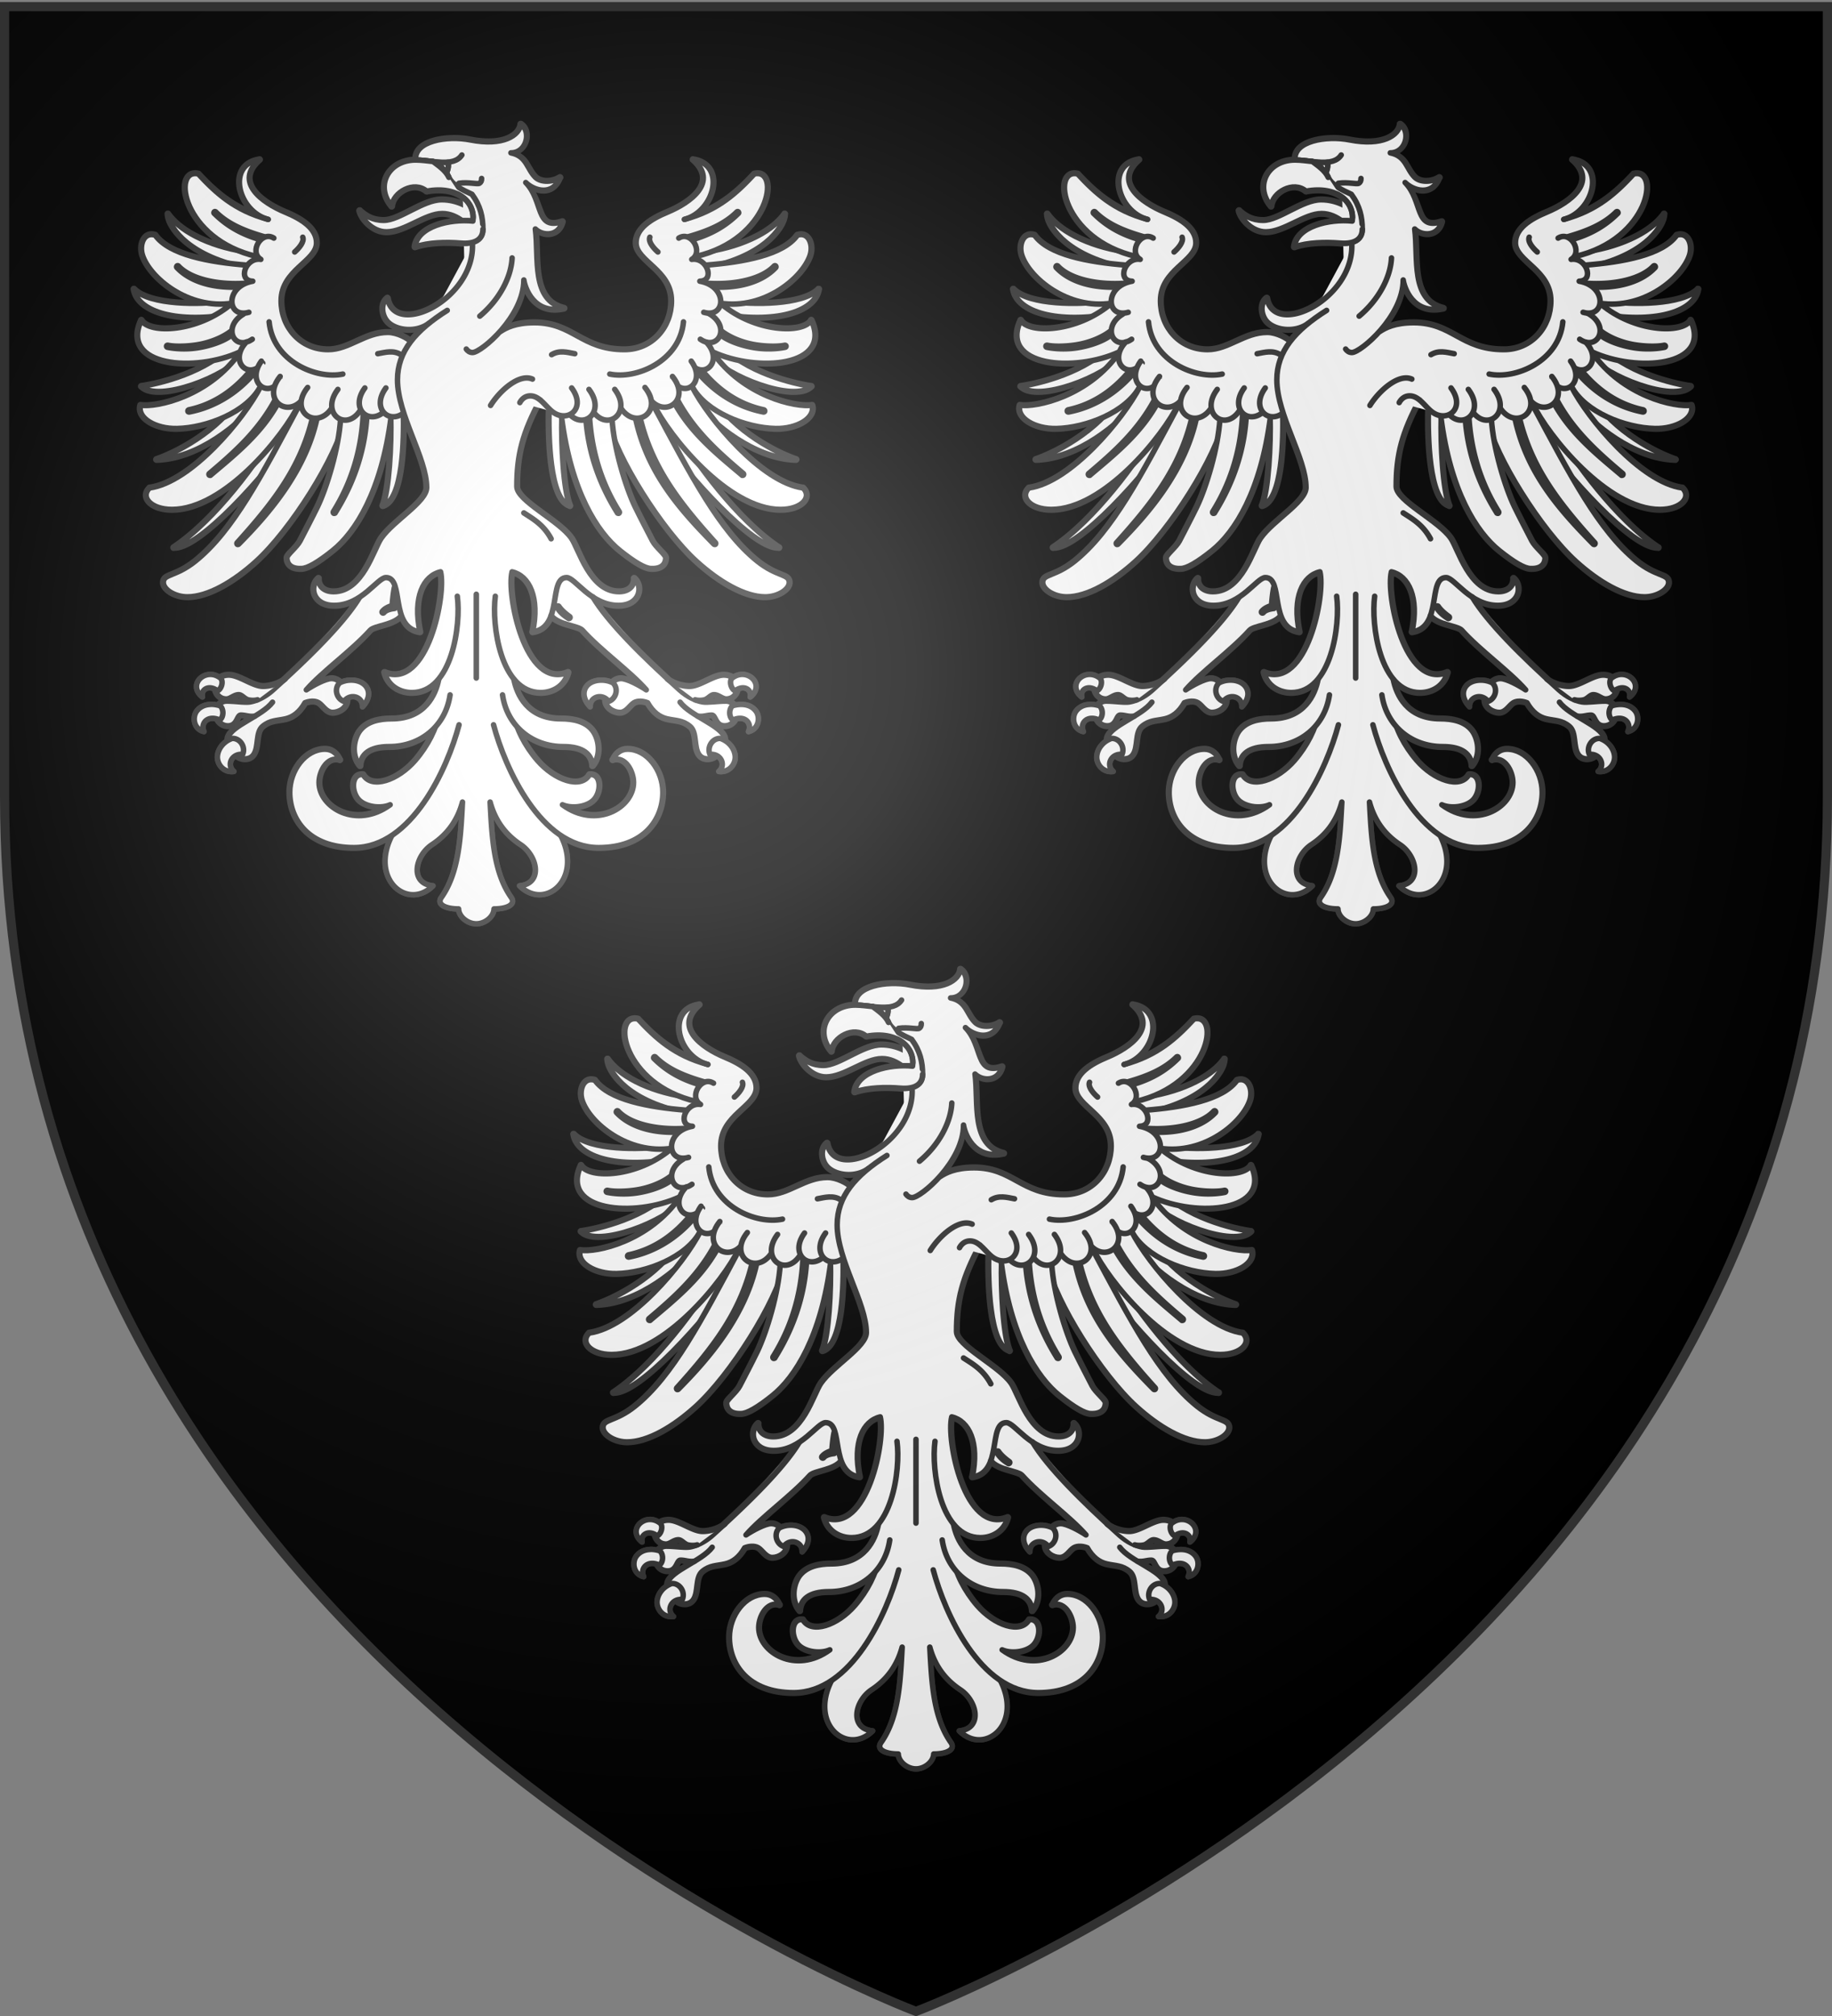 <svg xmlns="http://www.w3.org/2000/svg" xmlns:xlink="http://www.w3.org/1999/xlink" width="600" height="660" version="1.0"><rect width="100%" height="100%" fill="#808080" stroke="none"/><desc>Flag of Canton of Valais (Wallis)</desc><defs><radialGradient xlink:href="#a" id="c" cx="221.445" cy="226.331" r="300" fx="221.445" fy="226.331" gradientTransform="matrix(1.353 0 0 1.349 -77.63 -85.747)" gradientUnits="userSpaceOnUse"/><linearGradient id="a"><stop offset="0" style="stop-color:white;stop-opacity:.314"/><stop offset=".19" style="stop-color:white;stop-opacity:.251"/><stop offset=".6" style="stop-color:#6b6b6b;stop-opacity:.125"/><stop offset="1" style="stop-color:black;stop-opacity:.125"/></linearGradient></defs><g style="display:inline"><path d="M300 658.5s298.5-112.32 298.5-397.772V2.176H1.5v258.552C1.5 546.18 300 658.5 300 658.5" style="fill:#000;fill-opacity:1;fill-rule:evenodd;stroke:none;stroke-width:1px;stroke-linecap:butt;stroke-linejoin:miter;stroke-opacity:1"/></g><g id="b" style="display:inline"><path d="M217.116 53.883a.2.2 0 0 0-.049.048.2.2 0 0 0-.048.05.2.2 0 0 0 0 .048.2.2 0 0 0 0 .049c-.211 1.939-1.758 3.88-4.737 5.078s-7.401 1.61-13.379.44c-4.278-.838-9.441-.744-13.476.439-2.018.592-3.724 1.457-4.932 2.637-1.152 1.125-1.798 2.555-1.709 4.248-4.856.078-8.603 2.42-10.351 5.713-1.779 3.348-1.525 7.67 1.66 11.474q.02.028.049.05.02.027.048.048a.2.2 0 0 0 .05 0 .2.2 0 0 0 .048 0 .2.2 0 0 0 .049 0 .2.2 0 0 0 .049 0 .2.2 0 0 0 .049-.049.2.2 0 0 0 .048-.049.23.23 0 0 0 .05-.097c.213-2.437 2.2-4.763 4.687-5.957 2.487-1.195 5.404-1.253 7.617.634a.2.2 0 0 0 .049 0 .2.2 0 0 0 .049 0c.008.009.039-.007.048 0 .017.015.03.04.05.05.032-.007.064.005.097 0a.23.23 0 0 0 .097-.05c5.584-.984 9.904.028 12.696 2.1 1.384 1.027 2.41 2.33 3.027 3.76-2.75-1.725-6.255-3.174-10.45-3.174-3.487 0-7.329 1.886-11.034 3.76s-7.302 3.76-10.059 3.76c-4.109 0-6.49-1.634-8.545-3.419-.033-.028-.065-.069-.097-.097a.2.2 0 0 0 0-.049.2.2 0 0 0-.05 0 .2.2 0 0 0-.048 0 .2.2 0 0 0-.049 0 .2.2 0 0 0-.049 0 .2.2 0 0 0-.049 0 .2.2 0 0 0-.048.049.2.2 0 0 0-.05.049.2.2 0 0 0 0 .048.2.2 0 0 0-.048.05.2.2 0 0 0 0 .048c.267 1.464 1.43 3.407 3.174 5.03 1.744 1.622 4.11 2.93 6.836 2.93 3.384 0 6.93-1.704 10.4-3.37s6.842-3.32 9.912-3.32c2.452 0 4.637.958 6.494 2.197-2.975.133-6.078.664-8.789 1.66-4.173 1.534-7.468 4.174-7.91 8.057a.2.2 0 0 0 0 .049q.02.028.049.048a.2.2 0 0 0 0 .05q.02.027.049.048.02.028.049.049a.2.2 0 0 0 .048 0 .2.2 0 0 0 .05 0 .2.2 0 0 0 .048 0 .2.2 0 0 0 .049 0c4.76-1.664 11.316-1.802 16.504-1.367 1.596.133 2.92.023 4.053-.244.534 10.032-6.415 18.62-13.868 22.9-3.744 2.15-7.602 3.222-10.644 2.832-3.043-.39-5.261-2.19-5.908-5.81a.2.2 0 0 0-.05-.05.2.2 0 0 0-.048-.048.2.2 0 0 0-.049-.05.2.2 0 0 0-.049 0 .2.2 0 0 0-.048-.048.2.2 0 0 0-.05.049.2.2 0 0 0-.048 0 .2.2 0 0 0-.049 0c-1.41 1.073-1.907 2.766-1.807 4.443.1 1.678.767 3.382 1.856 4.541 1.547 1.648 4.19 2.689 7.031 2.881 2.03.138 4.17-.177 6.104-1.025-1.751 1.562-3.295 3.159-4.59 4.834-.505-.485-1.635-1.28-3.125-1.953-1.51-.684-3.354-1.27-5.176-1.27-4.18 0-7.736 1.606-11.182 3.174-3.445 1.568-6.777 3.125-10.498 3.125-10.024 0-16.943-8.011-16.943-17.53 0-5.535 3.185-9.047 6.396-12.06 1.606-1.506 3.217-2.913 4.444-4.346s2.05-2.933 2.05-4.687c0-2.681-1.351-4.89-3.466-6.738s-4.973-3.357-8.057-4.64c-4.248-1.765-8.896-4.507-11.28-7.763-1.19-1.628-1.833-3.346-1.61-5.176s1.307-3.794 3.613-5.81a.2.2 0 0 0 .049-.049.23.23 0 0 0 .048-.098.2.2 0 0 0 0-.048.23.23 0 0 0-.048-.098.2.2 0 0 0-.05-.049.2.2 0 0 0-.048-.049.2.2 0 0 0-.049 0 .2.2 0 0 0-.049 0 .2.2 0 0 0-.049 0c-.04.006-.057.043-.097.05-3.022.473-5.093 1.879-6.25 3.808-1.173 1.955-1.398 4.366-.928 6.836.683 3.59 2.927 7.214 6.25 9.521-9.475-3.509-15.516-8.993-21.045-14.941a.23.23 0 0 0-.097-.05.2.2 0 0 0-.05 0c-1.253-.291-2.299-.157-3.124.392-.826.548-1.411 1.484-1.71 2.636-.595 2.305-.123 5.59 1.466 9.131 2.378 5.304 7.307 11.207 15.38 15.137-9.89-2.316-18.713-6.76-22.9-12.647a.2.2 0 0 0-.049-.048.2.2 0 0 0-.049-.05.2.2 0 0 0-.048 0 .2.2 0 0 0-.05 0 .2.2 0 0 0-.048 0 .2.2 0 0 0-.049 0 .2.2 0 0 0-.049 0 .23.23 0 0 0-.049.098.2.2 0 0 0-.048.05.2.2 0 0 0 0 .048c-.001.036.048.11.048.146.006 1.936 1.46 5.408 5.372 9.083 3.101 2.912 7.766 5.896 14.404 8.203-3.744-.524-7.393-1.215-10.694-2.149-5.943-1.681-10.818-4.156-13.33-7.666a.2.2 0 0 0-.048-.049.2.2 0 0 0-.05 0 .2.2 0 0 0 0-.048c-1.072-.353-2.003-.298-2.782.048-.78.347-1.39 1.016-1.807 1.807-.834 1.582-.97 3.76-.342 5.713 1.338 4.159 5.503 9.158 11.377 12.842 3.078 1.93 6.608 3.473 10.45 4.345-2.907.098-6.108.059-9.23-.195-6.41-.52-12.53-1.987-15.331-4.883a.2.2 0 0 0-.05-.049.2.2 0 0 0-.048 0 .2.2 0 0 0-.049 0 .2.2 0 0 0-.049 0 .2.2 0 0 0-.048 0 .2.2 0 0 0-.05 0 .2.2 0 0 0-.048.05.23.23 0 0 0-.049.097.2.2 0 0 0 0 .049.2.2 0 0 0 0 .049c.008.051.04.095.049.146.656 3.923 4.265 7.038 10.156 8.79 4.496 1.335 10.322 1.902 17.236 1.415-3.977 1.89-8.055 3.041-11.718 3.516-3.11.403-5.9.336-8.106-.147-2.205-.482-3.808-1.361-4.492-2.539a.2.2 0 0 0-.049-.049.2.2 0 0 0-.049-.048.24.24 0 0 0-.097-.05.24.24 0 0 0-.098.05.2.2 0 0 0-.049 0 .2.2 0 0 0-.049.048.2.2 0 0 0 0 .05c-1.974 4.276-1.73 7.714.05 10.253 1.778 2.54 5.036 4.165 9.032 5.03 4.707 1.018 10.46.949 16.065-.05-9.365 5.676-20.577 8.069-25 8.692a.2.2 0 0 0-.049 0 .2.2 0 0 0-.049.049.2.2 0 0 0-.049.049.2.2 0 0 0-.048.048.2.2 0 0 0 0 .05.2.2 0 0 0 0 .048.2.2 0 0 0 0 .049q.02.028.048.049.02.027.05.049c1.618 1.608 4.38 2.138 7.714 1.953 3.334-.186 7.21-1.12 11.084-2.442a64 64 0 0 0 10.254-4.54c-4.219 3.733-8.833 6.41-13.184 8.251-6.904 2.924-13.179 3.723-15.966 3.272a.2.2 0 0 0-.05 0 .2.2 0 0 0-.048 0 .23.23 0 0 0-.098.049.2.2 0 0 0-.049.048.2.2 0 0 0 0 .05c-.368 1.221-.201 2.393.391 3.466s1.6 2.036 2.881 2.832c2.56 1.592 6.272 2.576 10.205 2.49 4.947-.108 10.58-1.348 15.772-3.515-7.344 7.036-16.961 12.12-23.34 14.306a.2.2 0 0 0-.05.05.2.2 0 0 0-.048.048.2.2 0 0 0 0 .049.2.2 0 0 0-.049.049.2.2 0 0 0 0 .048.2.2 0 0 0 0 .05q.013.054.049.097.02.028.049.049a.2.2 0 0 0 .049 0q.02.027.049.049a.2.2 0 0 0 .048 0h.05c9.817-.274 19.294-5.413 26.708-11.23-1.815 2.142-3.731 4.302-5.762 6.347-7.443 7.497-16.08 13.74-23.584 14.746a.23.23 0 0 0-.097.049.2.2 0 0 0 0 .049c-.881.86-1.325 1.825-1.319 2.783s.435 1.882 1.221 2.685c1.572 1.606 4.535 2.735 8.447 2.735 9.4 0 19.307-6.462 27.686-14.356-7.584 10.132-17.413 21.251-27.246 27.783a.2.2 0 0 0-.049.05.23.23 0 0 0-.049.097.2.2 0 0 0 0 .049.2.2 0 0 0 0 .049q.02.028.049.048a.2.2 0 0 0 0 .05q.02.027.049.048.043.036.098.049a.2.2 0 0 0 .048 0c.044.002.103-.05.147-.049 2.463.044 5.65-1.508 9.326-4.15 3.742-2.69 7.97-6.475 12.256-10.791 2.745-2.765 5.504-5.74 8.203-8.79-7.197 12.164-14.167 21.832-22.217 28.272-3.554 2.844-6.432 4.011-8.447 4.834-1.008.411-1.771.71-2.344 1.172-.572.461-.928 1.102-.928 1.953 0 1.42 1.127 2.746 2.784 3.76s3.867 1.709 6.2 1.709c7.646 0 16.984-5.544 25.098-12.89 6.39-5.786 13.736-15.302 19.873-25.098 3.607-5.758 6.802-11.59 9.131-16.846-1.699 8.31-4.547 16.8-6.933 21.728-1.601 3.308-4.913 9.635-6.348 12.403-.56 1.08-1.726 2.347-2.783 3.466-.529.56-1.047 1.05-1.416 1.514-.37.464-.635.866-.635 1.27 0 1.09.343 2.188 1.22 2.978.878.79 2.265 1.265 4.298 1.172 1.172 0 2.72-.603 4.638-1.709 1.92-1.106 4.177-2.754 6.836-4.883 8.023-6.423 17.056-20.337 20.85-45.068-.002 4.365-.177 9.39-.537 14.062-.472 6.131-1.293 11.69-2.442 14.405a.2.2 0 0 0 0 .049.2.2 0 0 0 0 .048.2.2 0 0 0 0 .05q.013.054.05.097.02.028.048.049a.2.2 0 0 0 .049 0q.02.028.049.048a.2.2 0 0 0 .049 0 .2.2 0 0 0 .048 0c1.98-.544 3.456-2.45 4.541-5.029s1.81-5.891 2.295-9.424c.9-6.548.952-13.717.88-18.408.82 2.44 1.75 4.862 2.685 7.276 2.657 6.863 5.322 13.475 5.322 18.75 0 1.206-.72 2.557-1.904 4.003s-2.808 2.97-4.59 4.541c-3.565 3.142-7.739 6.455-10.01 9.717-.713 1.025-1.467 2.725-2.392 4.737-.926 2.01-1.996 4.318-3.32 6.494-2.65 4.35-6.228 8.154-11.427 8.154-1.76 0-3.113-.491-4.003-1.318s-1.347-1.998-1.27-3.32a.2.2 0 0 0 0-.05.2.2 0 0 0 0-.048.2.2 0 0 0-.049-.05.2.2 0 0 0-.049-.048.23.23 0 0 0-.097-.049.2.2 0 0 0-.05 0 .2.2 0 0 0-.048 0 .2.2 0 0 0-.049.049.2.2 0 0 0-.049 0c-1.755 1.49-2.303 4.048-1.416 6.25s3.244 4.053 7.276 4.053c3.266 0 6.085-1.067 8.496-2.49-5.16 8.135-15.555 18.666-27.197 29.345-2.034 1.313-5.004 2.125-7.227 2.1-1.778-.02-3.934-1.03-6.103-2.05-2.17-1.021-4.352-2.052-6.3-2.052-1.303 0-2.557.374-3.515 1.026-1.123-.754-2.304-1.071-3.418-1.026-4.009.163-7.076 4.73-2.685 8.203-.554-2.372 1.688-4.142 4.394-2.93.402 2.398 2.197 3.907 4.346 3.907.799 0 1.519-.441 2.246-.83.727-.39 1.457-.733 2.246-.733.483 0 .973.316 1.514.733.54.417 1.084.93 1.806 1.123.365.098.786.162 1.221.195-.16.034-.334.073-.488.098-1.766.287-5.282-.293-8.448-.293-1.413 0-2.57.72-3.32 1.709-.709-.164-1.398-.279-2.05-.293-.317-.007-.63.025-.928.049-1.994.157-3.6 1.032-4.64 2.441-1.577 2.142-1.178 6.494 2.686 7.422-1.271-2.741.91-5.61 4.541-4.639.175.378.369.744.635 1.075a4.52 4.52 0 0 0 3.565 1.709c.902 0 1.579-.289 2.1-.684.52-.395.886-.915 1.171-1.416s.508-.978.733-1.318.409-.489.683-.489c.89 0 1.61.157 2.393.293a9.3 9.3 0 0 0 1.709.147c-.593.354-1.171.725-1.758 1.074-1.722 1.025-3.385 2.036-4.688 3.076s-2.27 2.135-2.587 3.32c-.115.427-.124.842-.098 1.27-2.06 1.328-3.377 3.422-3.516 5.615-.168 2.656 2.044 5.954 5.957 5.469-2.026-1.744-1.466-4.568.635-5.713.789.767 2.014 1.316 3.272 1.367 1.258.052 2.553-.386 3.418-1.562 1.072-1.46 1.27-3.558 1.513-5.518.244-1.96.567-3.754 1.807-4.785 1.326-1.103 2.545-1.597 3.857-1.904s2.72-.419 4.346-.781c2.783-.622 5.26-2.484 7.227-5.909 1.354-.51 3.358-.803 4.687 0 .693.42 1.388 1.271 2.197 2.051s1.789 1.514 3.028 1.514c1.23 0 2.593-.461 3.662-1.27s1.806-1.992 1.806-3.467c0-.228-.034-.454-.048-.683 2.46-1.453 5.563.132 5.42 3.125 3.159-3.34 2.58-6.499.537-8.203-1.344-1.121-3.306-1.612-5.323-1.465a9.2 9.2 0 0 0-2.978.732c-.927-.941-2.108-1.562-3.467-1.562-1.19 0-2.898.679-4.639 1.514-1.125.539-2.05 1.122-3.027 1.708 5.935-6.302 15.488-13.33 21.875-20.41.322-.357 1.032-.67 1.953-.976s2.055-.628 3.223-.977c2.219-.662 4.548-1.522 5.957-3.174.265.683.562 1.344.928 1.953 1.181 1.973 2.991 3.457 5.859 3.858a.2.2 0 0 0 .049 0 .2.2 0 0 0 .049 0 .23.23 0 0 0 .097-.049.2.2 0 0 0 .05-.049.2.2 0 0 0 0-.049.2.2 0 0 0 0-.048.2.2 0 0 0 0-.05.2.2 0 0 0 0-.048c-1.317-6.258-1.01-11.286.39-14.941 1.356-3.543 3.77-5.72 6.69-6.495.447 1.994.413 5.48-.147 9.62-.582 4.293-1.684 9.22-3.37 13.671-1.685 4.451-3.925 8.433-6.689 10.89-2.764 2.455-6.052 3.387-9.912 1.806a.2.2 0 0 0-.049 0 .2.2 0 0 0-.049 0 .2.2 0 0 0-.049 0 .2.2 0 0 0-.048.049.2.2 0 0 0-.05 0 .2.2 0 0 0 0 .048.2.2 0 0 0-.048.05.2.2 0 0 0 0 .048.2.2 0 0 0 0 .049.2.2 0 0 0 0 .049c1.216 4.976 5.663 7.52 10.156 7.52 3.737 0 6.8-1.586 9.18-4.102.078-.083.167-.16.244-.244-.538 2.36-1.603 5.202-3.564 7.666-2.556 3.21-6.64 5.761-13.184 5.761-4.608 0-9.054.962-11.67 4.297-1.112 1.418-1.978 3.646-2.148 6.055s.368 5.048 2.148 7.129q.043.035.098.049a.2.2 0 0 0 .049 0 .2.2 0 0 0 .048 0 .2.2 0 0 0 .05 0 .23.23 0 0 0 .097-.05.23.23 0 0 0 .049-.097.2.2 0 0 0 0-.049c.119-2 .934-3.695 2.588-4.883 1.653-1.187 4.179-1.855 7.812-1.855 6.286 0 12.002-2.334 16.113-6.397-1.507 3.671-3.938 7.635-6.836 10.987-3.115 3.603-7.074 6.225-10.595 7.275-1.76.525-3.406.613-4.785.293s-2.487-1.052-3.223-2.344a.2.2 0 0 0-.049-.048.2.2 0 0 0-.049-.05.2.2 0 0 0-.049 0 .2.2 0 0 0-.048 0c-1.188-.142-2.113.224-2.735.929-.621.704-.955 1.694-1.025 2.783-.14 2.177.696 4.738 2.392 6.2 1.44 1.243 3.503 1.964 5.567 2.198 1.623.184 3.101-.183 4.492-.586-11.928 7.843-24.512.182-24.512-8.447 0-1.964.723-4.364 2.002-6.055 1.28-1.69 3.049-2.683 5.274-2.002q.02.028.049.05a.2.2 0 0 0 .048 0 .2.2 0 0 0 .05-.05.2.2 0 0 0 .048 0 .2.2 0 0 0 .049-.049.2.2 0 0 0 .049-.048.2.2 0 0 0 0-.05.2.2 0 0 0 0-.048.2.2 0 0 0 0-.049.2.2 0 0 0 0-.049c-.027-.064-.118-.083-.147-.146-.966-2.131-2.81-3.858-5.469-3.858-3.616 0-6.919 1.974-9.277 4.932s-3.808 6.94-3.808 10.986c0 4.992 1.74 10.067 5.566 13.916s9.766 6.446 18.066 6.446c5.02 0 9.542-1.67 13.623-4.346-7.885 15.904 6.033 27.073 15.088 18.018-8.582-.869-6.554-10.883-.342-14.99 6.148-4.066 9.475-9.472 11.084-15.48-.679 13.242-1.346 25.653-7.666 34.669-1.894 2.702 1.73 4.199 6.25 4.199.09 2.858 3.306 5.42 6.446 5.42s6.355-2.562 6.445-5.42c4.521 0 8.144-1.497 6.25-4.2-6.32-9.015-6.987-21.426-7.666-34.667 1.61 6.007 4.936 11.413 11.084 15.478 6.212 4.108 8.24 14.122-.342 14.99 9.056 9.056 22.973-2.113 15.088-18.017 4.086 2.682 8.645 4.346 13.672 4.346 8.3 0 14.24-2.596 18.066-6.446s5.518-8.924 5.518-13.916c0-4.047-1.45-8.027-3.809-10.986-2.358-2.958-5.612-4.932-9.228-4.932-2.658 0-4.502 1.727-5.469 3.858-.029.064-.12.082-.146.146a.2.2 0 0 0-.05.05.2.2 0 0 0 0 .048.2.2 0 0 0 0 .049q.022.027.05.049a.2.2 0 0 0 0 .048q.02.029.048.05a.2.2 0 0 0 .05 0q.042.035.097.048a.2.2 0 0 0 .049-.049c2.225-.681 4.043.311 5.322 2.002s2.002 4.091 2.002 6.055c0 8.63-12.63 16.299-24.56 8.447 1.4.413 2.9.772 4.54.586 2.064-.234 4.078-.955 5.518-2.197 1.697-1.463 2.533-4.024 2.393-6.201-.07-1.089-.355-2.08-.977-2.783-.622-.705-1.595-1.07-2.783-.928a.2.2 0 0 0-.049 0 .2.2 0 0 0-.049.049.2.2 0 0 0-.049.048c-.736 1.291-1.843 2.025-3.222 2.344-1.38.32-3.025.232-4.785-.293-3.522-1.05-7.48-3.672-10.596-7.275-2.898-3.352-5.328-7.316-6.836-10.987 4.111 4.063 9.827 6.397 16.113 6.397 3.633 0 6.16.668 7.813 1.855 1.653 1.188 2.469 2.883 2.588 4.883a.2.2 0 0 0 0 .05.2.2 0 0 0 0 .048q.02.028.048.049.02.027.05.049a.2.2 0 0 0 .048 0 .2.2 0 0 0 .049 0 .2.2 0 0 0 .049 0 .2.2 0 0 0 .049 0 .2.2 0 0 0 .048-.05.2.2 0 0 0 .05 0c1.78-2.08 2.318-4.719 2.148-7.128-.17-2.41-1.037-4.637-2.149-6.055-2.616-3.335-7.062-4.297-11.67-4.297-6.543 0-10.628-2.551-13.183-5.761-1.962-2.464-3.027-5.306-3.565-7.666.077.084.166.161.244.244 2.381 2.516 5.444 4.101 9.18 4.101 4.493 0 8.94-2.543 10.156-7.52a.2.2 0 0 0 0-.048.2.2 0 0 0 0-.049.2.2 0 0 0 0-.049.2.2 0 0 0-.048-.049.2.2 0 0 0-.05-.048.2.2 0 0 0-.048-.05.2.2 0 0 0-.049 0 .2.2 0 0 0-.049 0 .2.2 0 0 0-.049 0 .2.2 0 0 0-.048 0c-3.86 1.582-7.1.65-9.864-1.806s-5.003-6.438-6.69-10.889c-1.685-4.45-2.787-9.378-3.368-13.671-.56-4.14-.595-7.626-.147-9.62 2.919.775 5.285 2.952 6.64 6.495 1.4 3.655 1.756 8.683.44 14.94a.2.2 0 0 0-.049.05q.014.055.05.097a.2.2 0 0 0 0 .05q.02.027.048.048.02.028.049.049a.2.2 0 0 0 .049 0 .2.2 0 0 0 .049 0 .2.2 0 0 0 .048 0c2.868-.401 4.678-1.885 5.86-3.857.355-.593.619-1.243.879-1.905 1.416 1.634 3.799 2.467 6.006 3.125 1.167.349 2.301.671 3.222.977s1.631.62 1.953.976c6.387 7.08 15.94 14.108 21.875 20.41-.976-.586-1.902-1.169-3.027-1.708-1.74-.835-3.45-1.514-4.639-1.514-1.36 0-2.54.62-3.466 1.562a9.35 9.35 0 0 0-4.2-.732c-1.586.091-3.075.568-4.15 1.465-2.043 1.704-2.574 4.863.586 8.203-.143-2.978 2.915-4.542 5.37-3.125-.015.229-.048.455-.048.683 0 1.475.786 2.659 1.856 3.467 1.069.809 2.431 1.27 3.662 1.27 1.239 0 2.218-.734 3.027-1.514s1.504-1.631 2.197-2.05c1.356-.82 3.383-.53 4.737 0 1.964 3.405 4.403 5.288 7.177 5.908 1.626.362 3.034.474 4.346.78 1.312.308 2.532.802 3.857 1.905 1.24 1.031 1.563 2.825 1.807 4.785s.393 4.058 1.465 5.518c.864 1.176 2.209 1.614 3.467 1.562 1.258-.051 2.483-.6 3.271-1.367 2.102 1.145 2.661 3.97.635 5.713 3.914.485 6.125-2.813 5.957-5.469-.139-2.193-1.455-4.287-3.516-5.615.026-.428.017-.843-.097-1.27-.318-1.185-1.285-2.28-2.588-3.32s-2.965-2.05-4.688-3.076c-.586-.35-1.165-.72-1.757-1.074a9.3 9.3 0 0 0 1.709-.147c.781-.136 1.502-.293 2.392-.293.275 0 .459.149.684.489s.447.817.732 1.318c.285.5.651 1.021 1.172 1.416s1.198.684 2.1.684c1.54 0 2.771-.725 3.564-1.71.266-.33.46-.696.635-1.074 3.623-.97 5.764 1.898 4.492 4.64 3.864-.929 4.313-5.28 2.734-7.423-1.245-1.69-3.348-2.595-5.908-2.441-.548.033-1.126.12-1.709.244-.749-.99-1.907-1.709-3.32-1.709-3.165 0-6.682.58-8.447.293-.155-.025-.328-.064-.489-.098a6.7 6.7 0 0 0 1.172-.195c.723-.194 1.315-.706 1.856-1.123.54-.417 1.03-.733 1.513-.733.789 0 1.52.344 2.246.733.727.389 1.448.83 2.247.83 2.148 0 3.944-1.509 4.345-3.906 2.706-1.213 4.948.557 4.395 2.93 4.39-3.474 1.323-8.04-2.686-8.204-1.113-.045-2.294.272-3.418 1.026-.957-.652-2.212-1.026-3.515-1.026-1.948 0-4.13 1.03-6.3 2.051-2.169 1.02-4.324 2.031-6.103 2.05-2.31.026-5.44-.84-7.47-2.245-11.598-10.648-21.93-21.147-27.051-29.248 2.432 1.452 5.284 2.539 8.594 2.539 4.031 0 6.388-1.851 7.275-4.053s.34-4.76-1.416-6.25a.2.2 0 0 0-.049 0 .2.2 0 0 0-.049-.049.2.2 0 0 0-.049 0 .2.2 0 0 0-.048 0 .2.2 0 0 0-.05 0 .2.2 0 0 0-.048.049.2.2 0 0 0-.049.049.2.2 0 0 0-.049.049.2.2 0 0 0 0 .049.2.2 0 0 0 0 .048c.077 1.323-.38 2.494-1.27 3.32-.89.828-2.243 1.319-4.003 1.319-5.198 0-8.777-3.803-11.426-8.154-1.324-2.176-2.395-4.483-3.32-6.494s-1.68-3.712-2.393-4.737c-2.285-3.282-7.274-6.67-11.67-9.912-2.198-1.62-4.268-3.202-5.761-4.687s-2.393-2.872-2.393-4.053c0-11.566 2.071-19.364 8.3-31.104.162.137.33.243.489.391.844.784 1.657 1.672 2.49 2.49a.2.2 0 0 0 0 .05.2.2 0 0 0 0 .048c-.098 4.599-.108 12.872.88 20.264.493 3.696 1.252 7.162 2.343 9.863 1.05 2.598 2.474 4.45 4.346 5.078.074.025.12.126.195.146a.2.2 0 0 0 .049 0 .2.2 0 0 0 .049 0 .2.2 0 0 0 .048-.048.2.2 0 0 0 .05 0 .23.23 0 0 0 .048-.098.23.23 0 0 0 .049-.098.23.23 0 0 0-.049-.097c-1.149-2.715-1.97-8.274-2.441-14.405-.36-4.672-.5-9.697-.489-14.062 3.79 24.73 12.779 38.645 20.801 45.068 2.66 2.13 4.966 3.777 6.885 4.883s3.466 1.71 4.639 1.71c2.033.092 3.42-.382 4.297-1.173.877-.79 1.22-1.889 1.22-2.978 0-.404-.265-.806-.635-1.27s-.887-.954-1.416-1.514c-1.057-1.119-2.271-2.386-2.832-3.466-1.435-2.768-4.697-9.095-6.298-12.403-2.386-4.929-5.235-13.418-6.934-21.728 2.33 5.256 5.524 11.088 9.13 16.845 6.138 9.797 13.484 19.313 19.874 25.098 8.115 7.347 17.403 12.89 25.049 12.89 2.333 0 4.593-.695 6.25-1.708 1.656-1.014 2.783-2.34 2.783-3.76 0-.85-.355-1.492-.928-1.953-.572-.461-1.385-.76-2.392-1.172-2.015-.823-4.844-1.99-8.399-4.834-8.05-6.44-15.02-16.108-22.217-28.271 2.7 3.049 5.459 6.024 8.203 8.789 4.286 4.316 8.514 8.101 12.256 10.79 3.677 2.643 6.864 4.195 9.327 4.151.044 0 .102.05.146.049a.2.2 0 0 0 .049 0 .2.2 0 0 0 .049-.049.2.2 0 0 0 .048 0 .24.24 0 0 0 .05-.098.24.24 0 0 0 .048-.097.23.23 0 0 0-.049-.098.2.2 0 0 0 0-.049.2.2 0 0 0-.049-.049.2.2 0 0 0-.048 0c-.028-.018-.07-.03-.098-.048-9.817-6.548-19.601-17.669-27.148-27.784 8.39 7.916 18.316 14.405 27.734 14.405 3.912 0 6.875-1.129 8.447-2.735.786-.803 1.214-1.727 1.22-2.685.008-.958-.436-1.922-1.317-2.783a.2.2 0 0 0-.05-.05.2.2 0 0 0-.048-.048.2.2 0 0 0-.049 0c-7.504-1.005-16.092-7.25-23.535-14.746-2.03-2.045-3.947-4.205-5.762-6.348 7.386 5.792 16.839 10.926 26.612 11.23h.048q.05.001.098 0a.2.2 0 0 0 .049 0 .2.2 0 0 0 .049-.048.2.2 0 0 0 .048-.049.2.2 0 0 0 .05-.049.24.24 0 0 0 .048-.098.24.24 0 0 0-.049-.097.2.2 0 0 0-.049-.049.2.2 0 0 0-.048-.049.2.2 0 0 0-.05-.049c-.011-.004-.036.004-.048 0-6.39-2.196-15.974-7.309-23.291-14.355 5.207 2.183 10.855 3.456 15.82 3.564 3.934.086 7.645-.898 10.205-2.49 1.28-.796 2.289-1.759 2.881-2.832s.76-2.245.39-3.467a.2.2 0 0 0-.048-.049.2.2 0 0 0 0-.048.24.24 0 0 0-.098-.05.2.2 0 0 0-.048 0 .2.2 0 0 0-.05 0 .2.2 0 0 0-.048 0c-2.788.452-9.013-.347-15.918-3.27-4.35-1.843-8.965-4.519-13.184-8.253a63 63 0 0 0 10.205 4.541c3.874 1.322 7.8 2.256 11.133 2.442 3.334.185 6.096-.345 7.715-1.953a.2.2 0 0 0 .049-.05.2.2 0 0 0 0-.048.2.2 0 0 0 .049-.049.2.2 0 0 0 0-.049.2.2 0 0 0-.05-.049.2.2 0 0 0 0-.048.2.2 0 0 0-.048-.05.2.2 0 0 0-.049-.048.2.2 0 0 0-.049 0 .2.2 0 0 0-.048 0c-4.426-.624-15.632-3.056-25-8.74 5.623 1.008 11.39 1.12 16.113.097 3.996-.864 7.254-2.49 9.033-5.029 1.779-2.54 2.023-5.977.049-10.254a.2.2 0 0 0-.049-.049.2.2 0 0 0-.049-.048.2.2 0 0 0-.049 0 .2.2 0 0 0-.048-.05.24.24 0 0 0-.098.05.2.2 0 0 0-.049 0 .2.2 0 0 0-.049.048.2.2 0 0 0 0 .05c-.683 1.177-2.286 2.056-4.492 2.538-2.206.483-4.995.55-8.105.147-3.664-.475-7.742-1.627-11.72-3.516 6.916.487 12.741-.08 17.237-1.416 5.891-1.75 9.5-4.866 10.156-8.789.009-.05.042-.095.05-.146a.2.2 0 0 0 0-.05.2.2 0 0 0 0-.048.2.2 0 0 0-.05-.049.2.2 0 0 0 0-.049.23.23 0 0 0-.097-.049.2.2 0 0 0-.05 0 .2.2 0 0 0-.048 0 .2.2 0 0 0-.049 0 .2.2 0 0 0-.049 0 .2.2 0 0 0-.048 0 .2.2 0 0 0 0 .05c-2.801 2.895-8.97 4.361-15.381 4.882a81 81 0 0 1-9.229.195c3.841-.872 7.371-2.415 10.45-4.345 5.873-3.684 10.087-8.683 11.425-12.842.629-1.954.492-4.13-.342-5.713-.416-.791-1.027-1.46-1.806-1.807-.78-.346-1.71-.4-2.783-.048a.2.2 0 0 0-.05.048.2.2 0 0 0-.048.05.2.2 0 0 0-.049 0c-2.511 3.509-7.337 5.984-13.281 7.665-3.3.934-6.95 1.625-10.693 2.149 6.637-2.307 11.302-5.29 14.404-8.203 3.912-3.675 5.365-7.147 5.37-9.083.001-.036.05-.11.05-.146a.23.23 0 0 0-.05-.098.2.2 0 0 0-.048-.048.2.2 0 0 0-.049-.05.2.2 0 0 0-.049 0 .2.2 0 0 0-.048 0 .2.2 0 0 0-.05 0 .2.2 0 0 0-.048 0 .2.2 0 0 0-.049 0 .2.2 0 0 0 0 .05.2.2 0 0 0-.049.048c-4.2 5.905-13.07 10.337-22.998 12.647 8.11-3.93 13.097-9.825 15.479-15.137 1.588-3.541 2.011-6.826 1.416-9.13-.298-1.153-.835-2.089-1.66-2.637-.826-.55-1.92-.683-3.174-.391a.2.2 0 0 0-.049 0 .2.2 0 0 0-.049.049c-5.524 5.944-11.582 11.432-21.045 14.941 3.322-2.307 5.567-5.933 6.25-9.521.47-2.47.196-4.881-.976-6.836-1.151-1.919-3.207-3.327-6.202-3.809-.056-.009-.088-.04-.146-.049a.2.2 0 0 0-.049 0 .2.2 0 0 0-.049 0 .2.2 0 0 0-.048 0 .2.2 0 0 0-.05.05.2.2 0 0 0 0 .048.2.2 0 0 0-.048.049.2.2 0 0 0 0 .049.2.2 0 0 0 0 .048.2.2 0 0 0 0 .05q.02.027.049.048.02.028.049.049c2.306 2.016 3.341 3.98 3.564 5.81s-.371 3.548-1.563 5.176c-2.383 3.256-7.03 5.998-11.279 7.764-3.083 1.282-5.942 2.79-8.056 4.639-2.115 1.848-3.516 4.057-3.516 6.738 0 1.754.873 3.254 2.1 4.687 1.226 1.433 2.837 2.84 4.443 4.346 3.211 3.013 6.348 6.525 6.348 12.06 0 9.519-6.87 17.53-16.895 17.53-7.76 0-12.37-2.438-16.846-4.883-4.474-2.445-8.812-4.932-15.869-4.932-6.249 0-9.552 1.502-11.62 2.735 3.974-4.67 7.429-10.719 7.812-16.944.365 1.577 1.147 3.925 3.027 6.104 2.255 2.613 5.907 4.595 11.475 3.32.035-.008.062.009.097 0a.23.23 0 0 0 .098-.049.2.2 0 0 0 .049-.048.2.2 0 0 0 .048-.05.2.2 0 0 0 0-.048.2.2 0 0 0 0-.049.2.2 0 0 0 0-.049.2.2 0 0 0 0-.048.2.2 0 0 0-.048-.05.2.2 0 0 0-.05-.048.23.23 0 0 0-.097-.049c-2.99-.729-4.985-2.174-6.396-4.15-1.412-1.976-2.228-4.488-2.686-7.227-.892-5.337-.502-11.571-1.123-16.797 1.435 1.181 3.4 1.833 5.274 1.514 2.04-.347 3.905-1.8 4.54-4.59a.2.2 0 0 0 0-.049.2.2 0 0 0-.048-.049.2.2 0 0 0 0-.048.2.2 0 0 0-.05-.05.2.2 0 0 0-.048-.048.2.2 0 0 0-.049 0 .2.2 0 0 0-.049 0 .2.2 0 0 0-.048 0 .2.2 0 0 0-.05 0c-2.452.818-4.047.758-5.175.146s-1.815-1.824-2.441-3.369c-1.146-2.824-2.205-6.704-4.883-9.96 1.508 1.19 3.508 2.203 5.615 2.245 2.464.05 4.85-1.253 6.201-4.687.004-.011.045.01.049 0 .016-.041.033-.056.049-.098a.2.2 0 0 0 .049-.049.2.2 0 0 0 0-.048.2.2 0 0 0 0-.05.2.2 0 0 0-.05-.048.2.2 0 0 0 0-.049.23.23 0 0 0-.097-.049.23.23 0 0 0-.097-.049.23.23 0 0 0-.098.05.2.2 0 0 0-.049 0c-1.272.829-2.97 1.31-4.59 1.318-1.619.006-3.109-.473-4.053-1.416-1.508-1.509-2.292-3.373-3.418-5.079-1.038-1.573-2.55-2.886-5.078-3.564 5.514-.592 7.09-8.134 3.125-10.693a.2.2 0 0 0-.048 0 .2.2 0 0 0-.05 0 .2.2 0 0 0-.048 0 .2.2 0 0 0-.049 0 .2.2 0 0 0-.049 0" style="fill:#fff;fill-opacity:1;fill-rule:nonzero;stroke:#313131;stroke-width:2;stroke-linecap:round;stroke-linejoin:round;stroke-miterlimit:4;stroke-dasharray:none;stroke-dashoffset:0;stroke-opacity:1" transform="matrix(.9 0 0 .9 -24.968 -8.056)"/><path d="M283.255 100.78c12.578-1.589 24.821-6.677 30.045-14.021.096 3.552-5.747 14.264-25.778 18.985M293.096 118.546c7.89 1.276 26.788 1.537 32.57-4.442-1.136 7.749-14.179 12.505-34.312 9.319M289.177 133.612c9.578 10.944 27.811 15.007 33.79 15.85-6.16 6.118-31.232-3.795-36.664-11.147M286.003 151.1c6.113 12.53 22.155 21.816 31.446 25-15.391-.404-30.087-12.939-37.012-21.094M273.699 165.162c6.706 11.385 22.107 32.743 37.5 42.969-9.467.4-33.015-25.995-44.922-42.578M232.195 160.474c-.279 10.157.574 26.856 2.93 32.422-7.502-2.06-7.786-25.917-7.59-35.1" style="fill:#fff;fill-opacity:1;fill-rule:nonzero;stroke:#313131;stroke-width:2;stroke-linecap:round;stroke-linejoin:round;stroke-miterlimit:4;stroke-dasharray:none;stroke-dashoffset:0;stroke-opacity:1" transform="matrix(.9 0 0 .9 -24.968 -8.056)"/><path d="M284.648 105.396c13.658-1.097 28.14-3.72 33.267-10.886 4.116-1.353 5.852 3.469 4.632 7.26-2.623 8.148-16.63 19.95-32.674 17.472h0M290.309 119.59c12.263 10.242 29.717 10.902 32.657 5.836 7.806 16.912-19.615 19.135-35.967 11.495M287 137.008c11.194 16.104 30.463 20.267 36.228 19.334 1.402 4.65-5.448 8.652-13.232 8.482-10.907-.237-25.357-5.931-30.399-15.275" style="fill:#fff;fill-opacity:1;fill-rule:nonzero;stroke:#313131;stroke-width:2;stroke-linecap:round;stroke-linejoin:round;stroke-miterlimit:4;stroke-dasharray:none;stroke-dashoffset:0;stroke-opacity:1" transform="matrix(.9 0 0 .9 -24.968 -8.056)"/><path d="M279.558 149.537c5.96 11.674 25.215 34.876 40.43 36.914 3.384 3.308-.47 7.813-8.203 7.813-19.107 0-40.834-26.936-46.29-38.477" style="fill:#fff;fill-opacity:1;fill-rule:nonzero;stroke:#313131;stroke-width:2;stroke-linecap:round;stroke-linejoin:round;stroke-miterlimit:4;stroke-dasharray:none;stroke-dashoffset:0;stroke-opacity:1" transform="matrix(.9 0 0 .9 -24.968 -8.056)"/><path d="M265.3 155.982c13.86 25.942 24.326 46.127 38.027 57.09 7.159 5.727 11.628 4.559 11.628 7.742 0 2.59-4.177 5.25-8.754 5.25-7.53 0-16.84-5.521-24.932-12.847-12.723-11.518-29.38-38.016-32.375-51.766" style="fill:#fff;fill-opacity:1;fill-rule:nonzero;stroke:#313131;stroke-width:2;stroke-linecap:round;stroke-linejoin:round;stroke-miterlimit:4;stroke-dasharray:none;stroke-dashoffset:0;stroke-opacity:1" transform="matrix(.9 0 0 .9 -24.968 -8.056)"/><path d="M250.457 161.256c.634 10.674 4.98 24.968 8.398 32.031 1.605 3.315 4.883 9.63 6.318 12.398 1.176 2.267 4.815 5.06 4.815 6.157 0 2.082-1.288 4.089-5.274 3.906-2.183 0-6.048-2.261-11.354-6.51-8.342-6.679-17.837-21.595-21.263-48.568M158.628 85.54c2.09 1.828 4.557 3.57 8.796 3.57 5.719 0 14.27-7.49 21.075-7.49 5.65 0 10.084 2.687 13.003 5.065l-.898 7.04c-1.785-2.09-6.147-7.097-11.887-7.097-6.307 0-13.723 6.662-20.335 6.662-5.306 0-9.249-4.985-9.754-7.75M169.944 160.474c.278 10.157-.575 26.856-2.93 32.422 7.502-2.06 7.717-24.605 7.52-33.789M112.962 133.612c-9.578 10.944-27.812 15.007-33.79 15.85 6.16 6.118 31.232-3.795 36.664-11.147M116.135 151.1c-6.112 12.53-22.154 21.816-31.445 25 15.39-.404 30.087-12.939 37.012-21.094M128.44 165.162c-6.706 11.385-22.107 32.743-37.5 42.969 9.467.4 33.014-25.995 44.922-42.578M109.043 118.546c-7.89 1.276-26.789 1.537-32.57-4.442 1.136 7.749 14.178 12.505 34.312 9.319M118.884 100.78c-12.578-1.589-24.822-6.677-30.045-14.021-.096 3.552 5.747 14.264 25.778 18.985M202.524 75.685c5.799 1.706 8.29 7.805 7.92 18.912M202.955 65.51c2.415.317 4.847.829 7.49 3.657" style="fill:#fff;fill-opacity:1;fill-rule:nonzero;stroke:#313131;stroke-width:2;stroke-linecap:round;stroke-linejoin:round;stroke-miterlimit:4;stroke-dasharray:none;stroke-dashoffset:0;stroke-opacity:1" transform="matrix(.9 0 0 .9 -24.968 -8.056)"/><path d="M195.814 65.335c-2.977 4.56-10.86 1.861-16.808 1.83-.657-6.939 11.376-8.976 19.856-7.316 12.019 2.353 17.932-1.665 18.376-5.748 3.911 2.526 2.29 10.45-3.57 10.45 5.795 1.177 5.778 5.754 8.877 8.852 2.01 2.011 6.338 1.838 8.975.119-2.62 6.965-9.54 4.744-12.453 1.828 6.556 6.69 3.382 17.512 13.324 14.196-1.235 5.423-7.074 5.393-9.84 2.7 1.376 10.537-1.697 25.864 10.45 28.825-11.11 2.614-14.287-7.746-14.631-10.276 0 13.223-15.473 26.387-18.68 26.387-1.073 0-1.837-.622-2.265-1.262" style="fill:#fff;fill-opacity:1;fill-rule:nonzero;stroke:#313131;stroke-width:2;stroke-linecap:round;stroke-linejoin:round;stroke-miterlimit:4;stroke-dasharray:none;stroke-dashoffset:0;stroke-opacity:1" transform="matrix(.9 0 0 .9 -24.968 -8.056)"/><path d="M202.346 123.945c7.166-5.982 11.425-14.2 11.757-21.162M185.233 67.708c1.326.09 4.957 3.687 5.748 5.552M190.741 67.991c.344 1.287.01 2.833-.566 3.723M199.646 97.21c1.238 20.424-28.27 34.969-30.916 20.16-2.675 2.037-1.996 6.387.094 8.612 2.98 3.173 10.312 4.125 15.012.561M221.505 146.85c-4.778-2.108-11.885 4.171-15.24 9.579M183.425 174.586a.4.4 0 0 0-.098.049.39.39 0 0 0-.195.293c-.001.068-.02.175.006.238 1.431 3.383 2.69 5.355 3.949 7.379s2.582 4.051 2.685 7.763a.4.4 0 0 0 0 .147.4.4 0 0 0 .196.195.4.4 0 0 0 .146.05q.073.012.147 0a.4.4 0 0 0 .146-.099.4.4 0 0 0 .049-.048.4.4 0 0 0 .049-.098.4.4 0 0 0 .049-.147c-.107-3.835-.901-6.363-2.198-8.447s-2.996-3.756-4.388-7.043c-.06-.14-.204-.216-.348-.232a.5.5 0 0 0-.146 0zM218.37 195.53c3.587 2.303 7.24 4.405 9.928 9.406M185.085 209.303c-2.725.387-5.4 2.57-7.373 5.908a.4.4 0 0 0-.049.146.4.4 0 0 0 0 .147.39.39 0 0 0 .244.244.4.4 0 0 0 .147.049.4.4 0 0 0 .146-.05.4.4 0 0 0 .196-.146c1.883-3.185 4.405-4.733 6.835-5.078s4.795.449 6.543 3.125a.4.4 0 0 0 .196.147.4.4 0 0 0 .146.049.4.4 0 0 0 .147-.05.4.4 0 0 0 .195-.195.4.4 0 0 0 .049-.146.4.4 0 0 0-.049-.195.4.4 0 0 0-.049-.05c-1.878-2.874-4.599-4.292-7.324-3.905" style="fill:#fff;fill-opacity:1;fill-rule:nonzero;stroke:#313131;stroke-width:2;stroke-linecap:round;stroke-linejoin:round;stroke-miterlimit:4;stroke-dasharray:none;stroke-dashoffset:0;stroke-opacity:1" transform="matrix(.9 0 0 .9 -24.968 -8.056)"/><path d="M203.478 92.332c0 3.701-2.903 5.48-8.104 5.044-5.208-.436-11.81-.284-16.629 1.4.856-7.527 12.817-10.266 21.075-9.405.958-6.73-5.346-12.996-16.808-10.886-4.589-3.912-12.267.391-12.714 5.487-6.268-7.487-1.099-16.808 8.708-16.808 2.2 0 4.505.358 6.323.537 2.231 1.688 4.595 3.291 5.762 5.762 1.336 2.83 4.93 4.579 8.398 6.152 3.106 4.24 3.989 8.282 3.989 12.717" style="fill:#fff;fill-opacity:1;fill-rule:nonzero;stroke:#313131;stroke-width:2;stroke-linecap:round;stroke-linejoin:round;stroke-miterlimit:4;stroke-dasharray:none;stroke-dashoffset:0;stroke-opacity:1" transform="matrix(.9 0 0 .9 -24.968 -8.056)"/><path d="M183.1 78.485c-.464-1.814-1.694-3.546-3.31-4.963M194.77 75.612c3.528-.515 6.66.45 7.442.005.485-.276.835-.886.787-1.747M201.07 332.955v-28.913M201.07 225.123v30.469M125.677 126.035c1.367 14.383 17.261 21.015 26.823 18.985M173.662 137.966c-2.816-1.714-5.632-.863-8.448-.348M125.328 88.762c-12.263-3.286-19.072-9.707-25.43-16.547-9.654-2.25-5.83 23.81 21.337 30.045M117.49 105.396c-13.657-1.097-28.139-3.72-33.267-10.886-4.116-1.353-5.851 3.469-4.631 7.26 2.622 8.148 16.629 19.95 32.673 17.472h0M111.83 119.59c-12.263 10.242-29.717 10.902-32.658 5.836-7.805 16.912 19.615 19.135 35.967 11.495M115.14 137.008c-11.195 16.104-30.465 20.267-36.23 19.334-1.402 4.65 5.449 8.652 13.232 8.482 10.908-.237 25.358-5.931 30.4-15.275" style="fill:#fff;fill-opacity:1;fill-rule:nonzero;stroke:#313131;stroke-width:2;stroke-linecap:round;stroke-linejoin:round;stroke-miterlimit:4;stroke-dasharray:none;stroke-dashoffset:0;stroke-opacity:1" transform="matrix(.9 0 0 .9 -24.968 -8.056)"/><path d="M122.58 149.537c-5.958 11.674-25.215 34.876-40.43 36.914-3.384 3.308.471 7.813 8.204 7.813 19.106 0 40.833-26.936 46.289-38.477" style="fill:#fff;fill-opacity:1;fill-rule:nonzero;stroke:#313131;stroke-width:2;stroke-linecap:round;stroke-linejoin:round;stroke-miterlimit:4;stroke-dasharray:none;stroke-dashoffset:0;stroke-opacity:1" transform="matrix(.9 0 0 .9 -24.968 -8.056)"/><path d="M136.838 155.982c-13.859 25.942-24.325 46.127-38.027 57.09-7.158 5.727-11.627 4.559-11.627 7.742 0 2.59 4.176 5.25 8.753 5.25 7.531 0 16.84-5.521 24.933-12.847 12.722-11.518 29.379-38.016 32.375-51.766" style="fill:#fff;fill-opacity:1;fill-rule:nonzero;stroke:#313131;stroke-width:2;stroke-linecap:round;stroke-linejoin:round;stroke-miterlimit:4;stroke-dasharray:none;stroke-dashoffset:0;stroke-opacity:1" transform="matrix(.9 0 0 .9 -24.968 -8.056)"/><path d="M151.682 161.256c-.635 10.674-4.98 24.968-8.398 32.031-1.605 3.315-4.883 9.63-6.319 12.398-1.175 2.267-4.814 5.06-4.814 6.157 0 2.082 1.288 4.089 5.273 3.906 2.183 0 6.049-2.261 11.355-6.51 8.342-6.679 17.837-21.595 21.262-48.568" style="fill:#fff;fill-opacity:1;fill-rule:nonzero;stroke:#313131;stroke-width:2;stroke-linecap:round;stroke-linejoin:round;stroke-miterlimit:4;stroke-dasharray:none;stroke-dashoffset:0;stroke-opacity:1" transform="matrix(.9 0 0 .9 -24.968 -8.056)"/><path d="M105.93 85.914a.4.4 0 0 0-.244.146.4.4 0 0 0-.049.098.4.4 0 0 0-.049.195.4.4 0 0 0 .05.147.4.4 0 0 0 .097.098c4.799 4.755 10.188 7.644 16.797 9.57l1.172-1.172c-6.55-1.909-12.768-4.314-17.432-8.936a.4.4 0 0 0-.049-.048.4.4 0 0 0-.098-.05.4.4 0 0 0-.195-.048m-13.574 19.678a.4.4 0 0 0-.244.146.4.4 0 0 0-.05.098.4.4 0 0 0-.048.146.4.4 0 0 0 .098.293c4.629 4.92 12.807 7.617 22.803 7.08l1.416-1.318c-9.843.528-19.262-1.654-23.633-6.299a.4.4 0 0 0-.05-.049.4.4 0 0 0-.097-.049.4.4 0 0 0-.195-.048m19.482 23.779c-3.342 2.579-8.154 4.362-12.5 5.03-4.346.667-8.393.589-10.498.146a.4.4 0 0 0-.146 0 .4.4 0 0 0-.244.097.4.4 0 0 0-.098.293.39.39 0 0 0 .342.342c2.273.479 6.508.876 10.937.195 4.43-.68 9.482-2.323 12.5-4.687zm9.034 13.77-1.612.146c-5.65 6.97-12.936 12.617-22.851 14.746a.4.4 0 0 0-.05.049.4.4 0 0 0-.097.049.39.39 0 0 0-.146.293.4.4 0 0 0 .097.293.4.4 0 0 0 .098.048.4.4 0 0 0 .146.05q.074.013.147 0c10.263-1.978 18.58-7.864 24.316-14.942zm7.47 10.351c-6.066 11.76-15.07 19.8-24.414 27.686a.4.4 0 0 0-.049.048.4.4 0 0 0-.097.293.4.4 0 0 0 .049.147.4.4 0 0 0 .048.098.4.4 0 0 0 .244.097.4.4 0 0 0 .196 0 .4.4 0 0 0 .097-.097c9.345-7.887 19.094-15.617 25.245-27.54zm31.64 4.736c-.476 14.015-4.233 26.147-10.937 36.866v.048a.4.4 0 0 0-.048.196.4.4 0 0 0 .048.146.4.4 0 0 0 .196.196.4.4 0 0 0 .195 0 .4.4 0 0 0 .146-.05.4.4 0 0 0 .098-.048.4.4 0 0 0 .049-.098c6.768-10.821 11.14-23.056 11.621-37.207zm-18.114.88c-4.063 18.926-13.957 31.91-27.832 47.265a.4.4 0 0 0-.098.293.4.4 0 0 0 .049.146.4.4 0 0 0 .049.098.4.4 0 0 0 .146.098.4.4 0 0 0 .147 0 .4.4 0 0 0 .244-.098q.024-.023.049-.049c11.069-11.17 25.035-27.21 28.857-47.558z" style="fill:#fff;fill-opacity:1;fill-rule:nonzero;stroke:#313131;stroke-width:2;stroke-linecap:round;stroke-linejoin:round;stroke-miterlimit:4;stroke-dasharray:none;stroke-dashoffset:0;stroke-opacity:1" transform="matrix(.9 0 0 .9 -24.968 -8.056)"/><path d="M116.307 123.225c-7.817 4.659-3.337 13.684 3.24 9.129" style="fill:#fff;fill-opacity:1;fill-rule:nonzero;stroke:#313131;stroke-width:2;stroke-linecap:round;stroke-linejoin:round;stroke-miterlimit:4;stroke-dasharray:none;stroke-dashoffset:0;stroke-opacity:1" transform="matrix(.9 0 0 .9 -24.968 -8.056)"/><path d="M117.43 133.33c-6.559 6.87.613 14.119 5.945 7.729" style="fill:#fff;fill-opacity:1;fill-rule:nonzero;stroke:#313131;stroke-width:2;stroke-linecap:round;stroke-linejoin:round;stroke-miterlimit:4;stroke-dasharray:none;stroke-dashoffset:0;stroke-opacity:1" transform="matrix(.9 0 0 .9 -24.968 -8.056)"/><path d="M122.856 140.318c-5.607 7.667 2.449 13.919 6.902 6.888" style="fill:#fff;fill-opacity:1;fill-rule:nonzero;stroke:#313131;stroke-width:2;stroke-linecap:round;stroke-linejoin:round;stroke-miterlimit:4;stroke-dasharray:none;stroke-dashoffset:0;stroke-opacity:1" transform="matrix(.9 0 0 .9 -24.968 -8.056)"/><path d="M129.686 145.891c-6.991 8.623 3.053 15.653 8.607 7.747M119.729 111.241c-10.326 1.86-9.475 13.655-1.418 11.311M119.729 111.241c-5.71-.143-2.595-8.813 2.936-7.935M127.392 95.566c-4.455-2.85-9.15 5.015-4.727 7.74" style="fill:#fff;fill-opacity:1;fill-rule:nonzero;stroke:#313131;stroke-width:2;stroke-linecap:round;stroke-linejoin:round;stroke-miterlimit:4;stroke-dasharray:none;stroke-dashoffset:0;stroke-opacity:1" transform="matrix(.9 0 0 .9 -24.968 -8.056)"/><path d="M139.7 149.897c-6.99 8.623 3.054 15.653 8.608 7.747" style="fill:#fff;fill-opacity:1;fill-rule:nonzero;stroke:#313131;stroke-width:2;stroke-linecap:round;stroke-linejoin:round;stroke-miterlimit:4;stroke-dasharray:none;stroke-dashoffset:0;stroke-opacity:1" transform="matrix(.9 0 0 .9 -24.968 -8.056)"/><path d="M150.697 150.594c-6.548 8.623 2.86 15.653 8.061 7.747" style="fill:#fff;fill-opacity:1;fill-rule:nonzero;stroke:#313131;stroke-width:2;stroke-linecap:round;stroke-linejoin:round;stroke-miterlimit:4;stroke-dasharray:none;stroke-dashoffset:0;stroke-opacity:1" transform="matrix(.9 0 0 .9 -24.968 -8.056)"/><path d="M160.512 150.071c-5.596 7.582 1.502 13.784 7.14 8.535" style="fill:#fff;fill-opacity:1;fill-rule:nonzero;stroke:#313131;stroke-width:2;stroke-linecap:round;stroke-linejoin:round;stroke-miterlimit:4;stroke-dasharray:none;stroke-dashoffset:0;stroke-opacity:1" transform="matrix(.9 0 0 .9 -24.968 -8.056)"/><path d="M168.175 150.071c-5.364 7.269.938 13.27 6.436 9.128M137.913 95.24c.662 1.595-1.319 3.971-2.93 5.371M276.462 126.035c-1.367 14.383-17.262 21.015-26.823 18.985M228.477 137.966c2.815-1.714 5.631-.863 8.447-.348M276.81 88.762c12.263-3.286 19.072-9.707 25.43-16.547 9.655-2.25 5.831 23.81-21.337 30.045" style="fill:#fff;fill-opacity:1;fill-rule:nonzero;stroke:#313131;stroke-width:2;stroke-linecap:round;stroke-linejoin:round;stroke-miterlimit:4;stroke-dasharray:none;stroke-dashoffset:0;stroke-opacity:1" transform="matrix(.9 0 0 .9 -24.968 -8.056)"/><path d="M296.213 85.914a.4.4 0 0 0-.195.049.4.4 0 0 0-.098.049.4.4 0 0 0-.048.048c-4.664 4.622-10.883 7.027-17.432 8.936l1.172 1.172c6.608-1.926 11.998-4.815 16.797-9.57a.4.4 0 0 0 .097-.098.4.4 0 0 0 .05-.147.4.4 0 0 0-.05-.195.4.4 0 0 0-.049-.098.4.4 0 0 0-.244-.146m13.575 19.678a.4.4 0 0 0-.196.048.4.4 0 0 0-.097.05.4.4 0 0 0-.05.048c-4.37 4.645-13.79 6.827-23.632 6.299l1.416 1.318c9.995.537 18.174-2.16 22.803-7.08a.4.4 0 0 0 .097-.293.4.4 0 0 0-.048-.146.4.4 0 0 0-.05-.098.4.4 0 0 0-.243-.146m-19.483 23.779-.342 1.416c3.019 2.364 8.12 4.007 12.55 4.687 4.429.68 8.663.284 10.937-.195a.39.39 0 0 0 .341-.342.4.4 0 0 0-.097-.293.4.4 0 0 0-.244-.097.4.4 0 0 0-.147 0c-2.104.443-6.152.52-10.498-.147s-9.157-2.45-12.5-5.03m-9.033 13.77-.049.732c5.737 7.078 14.054 12.964 24.316 14.941q.074.015.147 0a.4.4 0 0 0 .146-.049.4.4 0 0 0 .098-.048.4.4 0 0 0 .098-.293.4.4 0 0 0-.147-.293.4.4 0 0 0-.097-.05.4.4 0 0 0-.05-.048c-9.915-2.13-17.202-7.776-22.85-14.746zm-7.47 10.351-1.32.732c6.151 11.923 15.9 19.653 25.245 27.54a.4.4 0 0 0 .098.097.4.4 0 0 0 .195 0 .4.4 0 0 0 .244-.097.4.4 0 0 0 .049-.098.4.4 0 0 0 .049-.147.4.4 0 0 0-.098-.293.4.4 0 0 0-.049-.048c-9.344-7.887-18.347-15.926-24.414-27.686m-31.641 4.736-1.368.05c.482 14.15 4.853 26.385 11.621 37.206a.4.4 0 0 0 .05.098.4.4 0 0 0 .097.049.4.4 0 0 0 .146.049.4.4 0 0 0 .196 0 .4.4 0 0 0 .195-.196.4.4 0 0 0 .049-.146.4.4 0 0 0-.049-.196v-.048c-6.704-10.719-10.46-22.851-10.937-36.866m18.115.88-1.612.195c3.823 20.349 15.372 33.902 28.858 47.558q.023.026.049.049a.4.4 0 0 0 .244.098.4.4 0 0 0 .146 0 .4.4 0 0 0 .147-.098.4.4 0 0 0 .049-.098.4.4 0 0 0 .049-.146.4.4 0 0 0-.098-.293c-13.875-15.355-23.77-28.34-27.832-47.266" style="fill:#fff;fill-opacity:1;fill-rule:nonzero;stroke:#313131;stroke-width:2;stroke-linecap:round;stroke-linejoin:round;stroke-miterlimit:4;stroke-dasharray:none;stroke-dashoffset:0;stroke-opacity:1" transform="matrix(.9 0 0 .9 -24.968 -8.056)"/><path d="M285.514 122.908c8.452 4.61 3.654 14.001-2.922 9.446" style="fill:#fff;fill-opacity:1;fill-rule:nonzero;stroke:#313131;stroke-width:2;stroke-linecap:round;stroke-linejoin:round;stroke-miterlimit:4;stroke-dasharray:none;stroke-dashoffset:0;stroke-opacity:1" transform="matrix(.9 0 0 .9 -24.968 -8.056)"/><path d="M284.85 133.479c5.623 6.08.6 12.375-4.305 9.197" style="fill:#fff;fill-opacity:1;fill-rule:nonzero;stroke:#313131;stroke-width:2;stroke-linecap:round;stroke-linejoin:round;stroke-miterlimit:4;stroke-dasharray:none;stroke-dashoffset:0;stroke-opacity:1" transform="matrix(.9 0 0 .9 -24.968 -8.056)"/><path d="M279.283 140.318c5.606 7.667-2.449 13.919-6.902 6.888" style="fill:#fff;fill-opacity:1;fill-rule:nonzero;stroke:#313131;stroke-width:2;stroke-linecap:round;stroke-linejoin:round;stroke-miterlimit:4;stroke-dasharray:none;stroke-dashoffset:0;stroke-opacity:1" transform="matrix(.9 0 0 .9 -24.968 -8.056)"/><path d="M272.453 145.891c6.99 8.623-3.054 15.653-8.607 7.747M282.41 111.241c10.326 1.86 9.474 13.655 1.418 11.311M282.41 111.241c5.71-.143 2.594-8.813-2.937-7.935M274.746 95.566c4.455-2.85 9.15 5.015 4.727 7.74" style="fill:#fff;fill-opacity:1;fill-rule:nonzero;stroke:#313131;stroke-width:2;stroke-linecap:round;stroke-linejoin:round;stroke-miterlimit:4;stroke-dasharray:none;stroke-dashoffset:0;stroke-opacity:1" transform="matrix(.9 0 0 .9 -24.968 -8.056)"/><path d="M262.438 149.897c6.99 8.623-3.054 15.653-8.607 7.747" style="fill:#fff;fill-opacity:1;fill-rule:nonzero;stroke:#313131;stroke-width:2;stroke-linecap:round;stroke-linejoin:round;stroke-miterlimit:4;stroke-dasharray:none;stroke-dashoffset:0;stroke-opacity:1" transform="matrix(.9 0 0 .9 -24.968 -8.056)"/><path d="M251.442 150.594c6.548 8.623-2.86 15.653-8.062 7.747M264.226 95.24c-.663 1.595 1.319 3.971 2.93 5.371M171.267 222.62c-.438 2.028-.666 4.622-.83 6.604-1.41.428-2.723 1.066-3.565 2.1a.4.4 0 0 0-.049.049.4.4 0 0 0-.049.146.4.4 0 0 0 0 .147.4.4 0 0 0 .196.244.4.4 0 0 0 .146.049.39.39 0 0 0 .342-.147c.678-.833 2.088-1.312 3.809-1.513a.39.39 0 0 0 .341-.342c.148-2.475.264-4.72.44-6.983zM158.7 226.05c-5.461 9.154-17.993 21.594-31.593 33.839-2.911 2.621-5.988 4.002-8.398 4.394-1.86.303-5.36-.293-8.496-.293-2.385 0-4.004 2.157-4.004 4.102 0 2.27 1.55 4.882 4.492 4.882 3.43 0 3.183-3.906 4.688-3.906 1.84 0 2.948.69 5.078.39" style="fill:#fff;fill-opacity:1;fill-rule:nonzero;stroke:#313131;stroke-width:2;stroke-linecap:round;stroke-linejoin:round;stroke-miterlimit:4;stroke-dasharray:none;stroke-dashoffset:0;stroke-opacity:1" transform="matrix(.9 0 0 .9 -24.968 -8.056)"/><path d="M126.912 264.38c-3.711 4.981-15.028 8.482-16.211 12.891-.595 2.218 1.003 4.573 2.93 6.446 1.477 1.436 4.718 2.022 6.347-.196 2.03-2.761.667-8.144 3.32-10.351 2.71-2.255 5.085-2.017 8.301-2.735 2.745-.612 5.176-2.408 7.13-5.859 1.398-.547 3.516-.885 4.98 0 1.506.91 2.777 3.516 5.078 3.516 2.347 0 5.273-1.708 5.273-4.493 0-3.833-2.22-7.812-5.664-7.812-2.2 0-6.844 2.527-9.18 4.102 5.788-6.641 16.474-14.176 23.243-21.68 1.529-1.695 8.75-1.874 11.377-5.371" style="fill:none;fill-opacity:1;fill-rule:nonzero;stroke:#313131;stroke-width:2;stroke-linecap:round;stroke-linejoin:round;stroke-miterlimit:4;stroke-dasharray:none;stroke-dashoffset:0;stroke-opacity:1" transform="matrix(.9 0 0 .9 -24.968 -8.056)"/><path d="M131.502 255.982c-2.051 1.66-5.549 2.665-8.106 2.637-3.724-.041-8.677-4.102-12.402-4.102-2.697 0-5.078 1.618-5.078 4.004 0 2.88 1.881 4.688 4.2 4.688 1.426 0 2.772-1.563 4.491-1.563 1.167 0 2.108 1.505 3.418 1.856.99.265 2.442.293 3.418 0M183.007 298.156a168 168 0 0 0-5.766 5.531c-20.408 20.408-2.72 38.268 8.057 27.49-8.582-.868-6.554-10.882-.342-14.99 6.148-4.065 9.474-9.47 11.084-15.478-.68 13.241-1.346 25.652-7.666 34.668-1.894 2.702 1.729 4.199 6.25 4.199.09 2.858 3.306 5.42 6.445 5.42s6.356-2.562 6.446-5.42c4.52 0 8.144-1.497 6.25-4.2-6.32-9.015-6.987-21.426-7.666-34.667 1.61 6.007 4.936 11.413 11.084 15.478 6.212 4.108 8.24 14.122-.342 14.99 10.777 10.778 28.464-7.082 8.056-27.49-2.165-2.165-4.178-4.101-6.07-5.807" style="fill:#fff;fill-opacity:1;fill-rule:nonzero;stroke:#313131;stroke-width:2;stroke-linecap:round;stroke-linejoin:round;stroke-miterlimit:4;stroke-dasharray:none;stroke-dashoffset:0;stroke-opacity:1" transform="matrix(.9 0 0 .9 -24.968 -8.056)"/><path d="M187.307 268.859c-.536 4.782-3.948 11.447-8.445 16.647-6.285 7.27-15.917 10.595-18.987 5.211-4.505-.54-4.418 6.747-1.176 9.543 2.78 2.397 7.985 2.808 11.016 1.43-12.323 9.028-25.876.998-25.876-8.099 0-4.04 2.945-9.695 7.588-8.273-.909-2.156-2.777-3.841-5.414-3.841-7.064 0-12.827 7.67-12.827 15.653 0 9.875 6.86 20.144 23.363 20.144 21.099 0 34.055-28.89 38.248-44.67M214.831 268.859c.537 4.782 3.949 11.447 8.445 16.647 6.285 7.27 15.918 10.595 18.988 5.211 4.505-.54 4.418 6.747 1.176 9.543-2.78 2.397-7.985 2.808-11.017 1.43 12.324 9.028 25.876.998 25.876-8.099 0-4.04-2.945-9.695-7.587-8.273.908-2.156 2.776-3.841 5.414-3.841 7.063 0 12.827 7.67 12.827 15.653 0 9.875-6.86 20.144-23.364 20.144-21.098 0-34.054-28.89-38.247-44.67" style="fill:#fff;fill-opacity:1;fill-rule:nonzero;stroke:#313131;stroke-width:2;stroke-linecap:round;stroke-linejoin:round;stroke-miterlimit:4;stroke-dasharray:none;stroke-dashoffset:0;stroke-opacity:1" transform="matrix(.9 0 0 .9 -24.968 -8.056)"/><path d="M187.388 256.134c-1.086 5.463-4.953 14.292-17.107 14.292-4.574 0-8.935.973-11.485 4.224-2.15 2.74-3.476 8.793-.01 12.845.244-4.11 3.297-6.967 10.624-6.967 11.163 0 20.447-7.299 22.12-18.81M214.736 256.06c1.066 5.456 4.912 14.366 17.121 14.366 4.575 0 8.935.973 11.485 4.224 2.15 2.74 3.477 8.793.01 12.845-.244-4.11-3.296-6.967-10.624-6.967-11.162 0-20.446-7.299-22.12-18.81" style="fill:#fff;fill-opacity:1;fill-rule:nonzero;stroke:#313131;stroke-width:2;stroke-linecap:round;stroke-linejoin:round;stroke-miterlimit:4;stroke-dasharray:none;stroke-dashoffset:0;stroke-opacity:1" transform="matrix(.9 0 0 .9 -24.968 -8.056)"/><path d="M190.5 121.855c-11.454 7.22-18.114 14.844-18.114 25.255 0 12.784 10.624 28.486 10.624 39.19 0 5.188-12.046 11.969-16.52 18.394-2.75 3.95-6.728 19.493-17.353 19.493-3.611 0-5.651-2.115-5.49-4.881-3.346 2.84-2.236 9.86 5.69 9.86 10.073 0 15.767-10.121 18.869-10.121 6.79 0 1.153 18.2 12.366 19.768-2.645-12.58 1.234-20.413 7.49-21.859 2.08 8.054-4.641 43.025-20.379 36.577 1.19 4.866 5.542 7.35 9.947 7.35 14.683 0 17.92-24.74 16.528-35.044M242.067 150.594c6.548 8.623-2.86 15.653-8.062 7.747" style="fill:#fff;fill-opacity:1;fill-rule:nonzero;stroke:#313131;stroke-width:2;stroke-linecap:round;stroke-linejoin:round;stroke-miterlimit:4;stroke-dasharray:none;stroke-dashoffset:0;stroke-opacity:1" transform="matrix(.9 0 0 .9 -24.968 -8.056)"/><path d="M224.29 154.435c-6.349 11.904-8.477 19.794-8.477 31.474 0 5.189 15.367 12.36 19.84 18.785 2.75 3.95 6.729 19.493 17.354 19.493 3.61 0 5.65-2.115 5.49-4.881 3.346 2.84 2.235 9.86-5.69 9.86-10.073 0-15.767-10.121-18.869-10.121-6.79 0-1.153 18.2-12.366 19.768 2.645-12.58-1.234-20.413-7.49-21.859-2.08 8.054 4.64 43.025 20.379 36.577-1.19 4.866-5.542 7.35-9.947 7.35-14.683 0-17.92-24.74-16.528-35.044" style="fill:none;fill-opacity:1;fill-rule:nonzero;stroke:#313131;stroke-width:2;stroke-linecap:round;stroke-linejoin:round;stroke-miterlimit:4;stroke-dasharray:none;stroke-dashoffset:0;stroke-opacity:1" transform="matrix(.9 0 0 .9 -24.968 -8.056)"/><path d="M243.445 226.05c5.46 9.154 17.991 21.594 31.591 33.839 2.912 2.621 5.989 4.002 8.399 4.394 1.86.303 5.36-.293 8.496-.293 2.385 0 4.004 2.157 4.004 4.102 0 2.27-1.55 4.882-4.492 4.882-3.43 0-3.184-3.906-4.688-3.906-1.84 0-2.949.69-5.078.39" style="fill:#fff;fill-opacity:1;fill-rule:nonzero;stroke:#313131;stroke-width:2;stroke-linecap:round;stroke-linejoin:round;stroke-miterlimit:4;stroke-dasharray:none;stroke-dashoffset:0;stroke-opacity:1" transform="matrix(.9 0 0 .9 -24.968 -8.056)"/><path d="M275.232 264.38c3.71 4.981 15.028 8.482 16.21 12.891.595 2.218-1.002 4.573-2.93 6.446-1.476 1.436-4.717 2.022-6.347-.196-2.029-2.761-.667-8.144-3.32-10.351-2.71-2.255-5.084-2.017-8.3-2.735-2.746-.612-5.177-2.408-7.13-5.859-1.398-.547-3.516-.885-4.98 0-1.506.91-2.777 3.516-5.078 3.516-2.347 0-5.274-1.708-5.274-4.493 0-3.833 2.22-7.812 5.664-7.812 2.2 0 6.845 2.527 9.18 4.102-5.788-6.641-16.473-14.176-23.242-21.68-1.53-1.695-8.75-1.874-11.377-5.371" style="fill:none;fill-opacity:1;fill-rule:nonzero;stroke:#313131;stroke-width:2;stroke-linecap:round;stroke-linejoin:round;stroke-miterlimit:4;stroke-dasharray:none;stroke-dashoffset:0;stroke-opacity:1" transform="matrix(.9 0 0 .9 -24.968 -8.056)"/><path d="M270.642 255.982c2.05 1.66 5.548 2.665 8.105 2.637 3.725-.041 8.678-4.102 12.403-4.102 2.697 0 5.078 1.618 5.078 4.004 0 2.88-1.881 4.688-4.2 4.688-1.426 0-2.773-1.563-4.492-1.563-1.166 0-2.107 1.505-3.418 1.856-.99.265-2.441.293-3.418 0M230.642 229.37a.4.4 0 0 0-.098.099.4.4 0 0 0-.049.048.4.4 0 0 0-.049.147.4.4 0 0 0 0 .195q.019.051.05.098c.818 1.418 2.276 2.84 4.1 3.906.02.012.032.034.05.049a.4.4 0 0 0 .146.049.4.4 0 0 0 .146-.049.39.39 0 0 0 .196-.586.4.4 0 0 0-.098-.098c-1.661-1.18-3.12-2.517-3.906-3.71a.4.4 0 0 0-.049-.05.4.4 0 0 0-.293-.097.4.4 0 0 0-.146 0M235.767 150.071c5.596 7.582-1.603 12.997-7.14 8.535M228.626 158.606c-2.492-2.009-4.598-5.651-7.901-5.651-2.03 0-3.272 1.403-3.809 2.441M185.964 67.848c1.655 1.111 3.113 2.42 4.248 4.052.432-1.021.84-2.07.635-3.857-1.628.117-3.256.078-4.883-.195" style="fill:#fff;fill-opacity:1;fill-rule:nonzero;stroke:#313131;stroke-width:2;stroke-linecap:round;stroke-linejoin:round;stroke-miterlimit:4;stroke-dasharray:none;stroke-dashoffset:0;stroke-opacity:1" transform="matrix(.9 0 0 .9 -24.968 -8.056)"/><path d="M177.052 133.002c-.899-.879-4.635-3.135-8.18-3.135-8.242 0-14.113 6.27-21.685 6.27-10.15 0-17.156-8.133-17.156-17.765 0-11.25 12.89-14.357 12.89-21.076 0-5.204-5.26-8.606-11.403-11.16-8.543-3.55-18.666-10.979-9.325-19.146-12.134 1.784-7.886 18.819 3.135 21.772" style="fill:none;fill-opacity:1;fill-rule:nonzero;stroke:#313131;stroke-width:2;stroke-linecap:round;stroke-linejoin:round;stroke-miterlimit:4;stroke-dasharray:none;stroke-dashoffset:0;stroke-opacity:1" transform="matrix(.9 0 0 .9 -24.968 -8.056)"/><path d="M203.478 92.332c0 3.701-2.903 5.48-8.104 5.044-5.208-.436-11.81-.284-16.629 1.4.856-7.527 12.817-10.266 21.075-9.405.958-6.73-5.346-12.996-16.808-10.886-4.589-3.912-12.267.391-12.714 5.487-6.268-7.487-1.099-16.808 8.708-16.808 2.2 0 4.505.358 6.323.537 2.231 1.688 4.595 3.291 5.762 5.762" style="fill:#fff;fill-opacity:1;fill-rule:nonzero;stroke:#313131;stroke-width:2;stroke-linecap:round;stroke-linejoin:round;stroke-miterlimit:4;stroke-dasharray:none;stroke-dashoffset:0;stroke-opacity:1" transform="matrix(.9 0 0 .9 -24.968 -8.056)"/><path d="M209.95 129.487c1.973-1.27 5.319-3.136 12.281-3.136 14.005 0 17.103 9.786 32.72 9.786 10.15 0 17.156-8.133 17.156-17.765 0-11.25-12.888-14.357-12.888-21.076 0-5.204 5.259-8.606 11.401-11.16 8.543-3.55 18.667-10.979 9.325-19.146 12.135 1.784 7.887 18.819-3.135 21.772" style="fill:none;fill-opacity:1;fill-rule:nonzero;stroke:#313131;stroke-width:2;stroke-linecap:round;stroke-linejoin:round;stroke-miterlimit:4;stroke-dasharray:none;stroke-dashoffset:0;stroke-opacity:1" transform="matrix(.9 0 0 .9 -24.968 -8.056)"/><path d="M104.08 254.273c-4.01.163-7.077 4.73-2.686 8.203-.63-2.699 2.34-4.605 5.517-2.246 1.297-.544 2.193-3.038 1.27-4.443-1.303-1.128-2.766-1.568-4.102-1.514m193.993 0c-1.336-.054-2.799.386-4.101 1.514-.923 1.405-.028 3.899 1.27 4.443 3.176-2.36 6.147-.453 5.517 2.246 4.39-3.473 1.323-8.04-2.686-8.203m-143.213 2.1a9 9 0 0 0-3.515.976c-2.094 1.986-1.227 5.73 1.562 6.739 2.465-3.168 6.909-1.608 6.738 1.953 3.16-3.34 2.58-6.499.538-8.203-1.344-1.121-3.306-1.612-5.323-1.465m91.211 0c-1.586.091-3.075.568-4.15 1.465-2.043 1.704-2.574 4.863.586 8.203-.17-3.56 4.273-5.12 6.738-1.953 2.789-1.01 3.656-4.753 1.563-6.739-1.456-.76-3.15-1.068-4.737-.976m-141.21 8.789c-.317-.007-.63.025-.928.049-1.994.157-3.6 1.032-4.64 2.441-1.577 2.142-1.178 6.494 2.686 7.422-1.404-3.027 1.393-6.2 5.713-4.2 1.394-.96 1.628-3.745.196-5.175-1.062-.33-2.079-.516-3.028-.537m192.09.049c-.854.051-1.742.195-2.686.488-1.432 1.43-1.199 4.215.195 5.176 4.32-2 7.068 1.172 5.664 4.2 3.864-.929 4.313-5.28 2.734-7.423-1.245-1.69-3.348-2.595-5.908-2.441m-184.718 12.353c-3.106 1.068-5.194 3.748-5.37 6.543-.169 2.656 2.043 5.954 5.956 5.469-2.701-2.325-.771-6.59 3.223-6.201 1.185-2.719-.927-5.965-3.809-5.81m177.686 0c-2.881-.154-4.994 3.092-3.809 5.81 3.995-.388 5.925 3.877 3.223 6.202 3.914.485 6.125-2.813 5.957-5.469-.177-2.795-2.265-5.475-5.371-6.543" style="fill:#fff;fill-opacity:1;fill-rule:nonzero;stroke:#313131;stroke-width:2;stroke-linecap:round;stroke-linejoin:round;stroke-miterlimit:4;stroke-dasharray:none;stroke-dashoffset:0;stroke-opacity:1" transform="matrix(.9 0 0 .9 -24.968 -8.056)"/></g><use xlink:href="#b" width="600" height="660" style="display:inline" transform="translate(287.999)"/><use xlink:href="#b" width="600" height="660" style="display:inline" transform="translate(143.999 276.66)"/><path d="M300 658.5s298.5-112.32 298.5-397.772V2.176H1.5v258.552C1.5 546.18 300 658.5 300 658.5" style="opacity:1;fill:url(#c);fill-opacity:1;fill-rule:evenodd;stroke:none;stroke-width:1px;stroke-linecap:butt;stroke-linejoin:miter;stroke-opacity:1"/><path d="M300 658.5S1.5 546.18 1.5 260.728V2.176h597v258.552C598.5 546.18 300 658.5 300 658.5z" style="opacity:1;fill:none;fill-opacity:1;fill-rule:evenodd;stroke:#313131;stroke-width:3;stroke-linecap:butt;stroke-linejoin:miter;stroke-miterlimit:4;stroke-dasharray:none;stroke-opacity:1"/></svg>